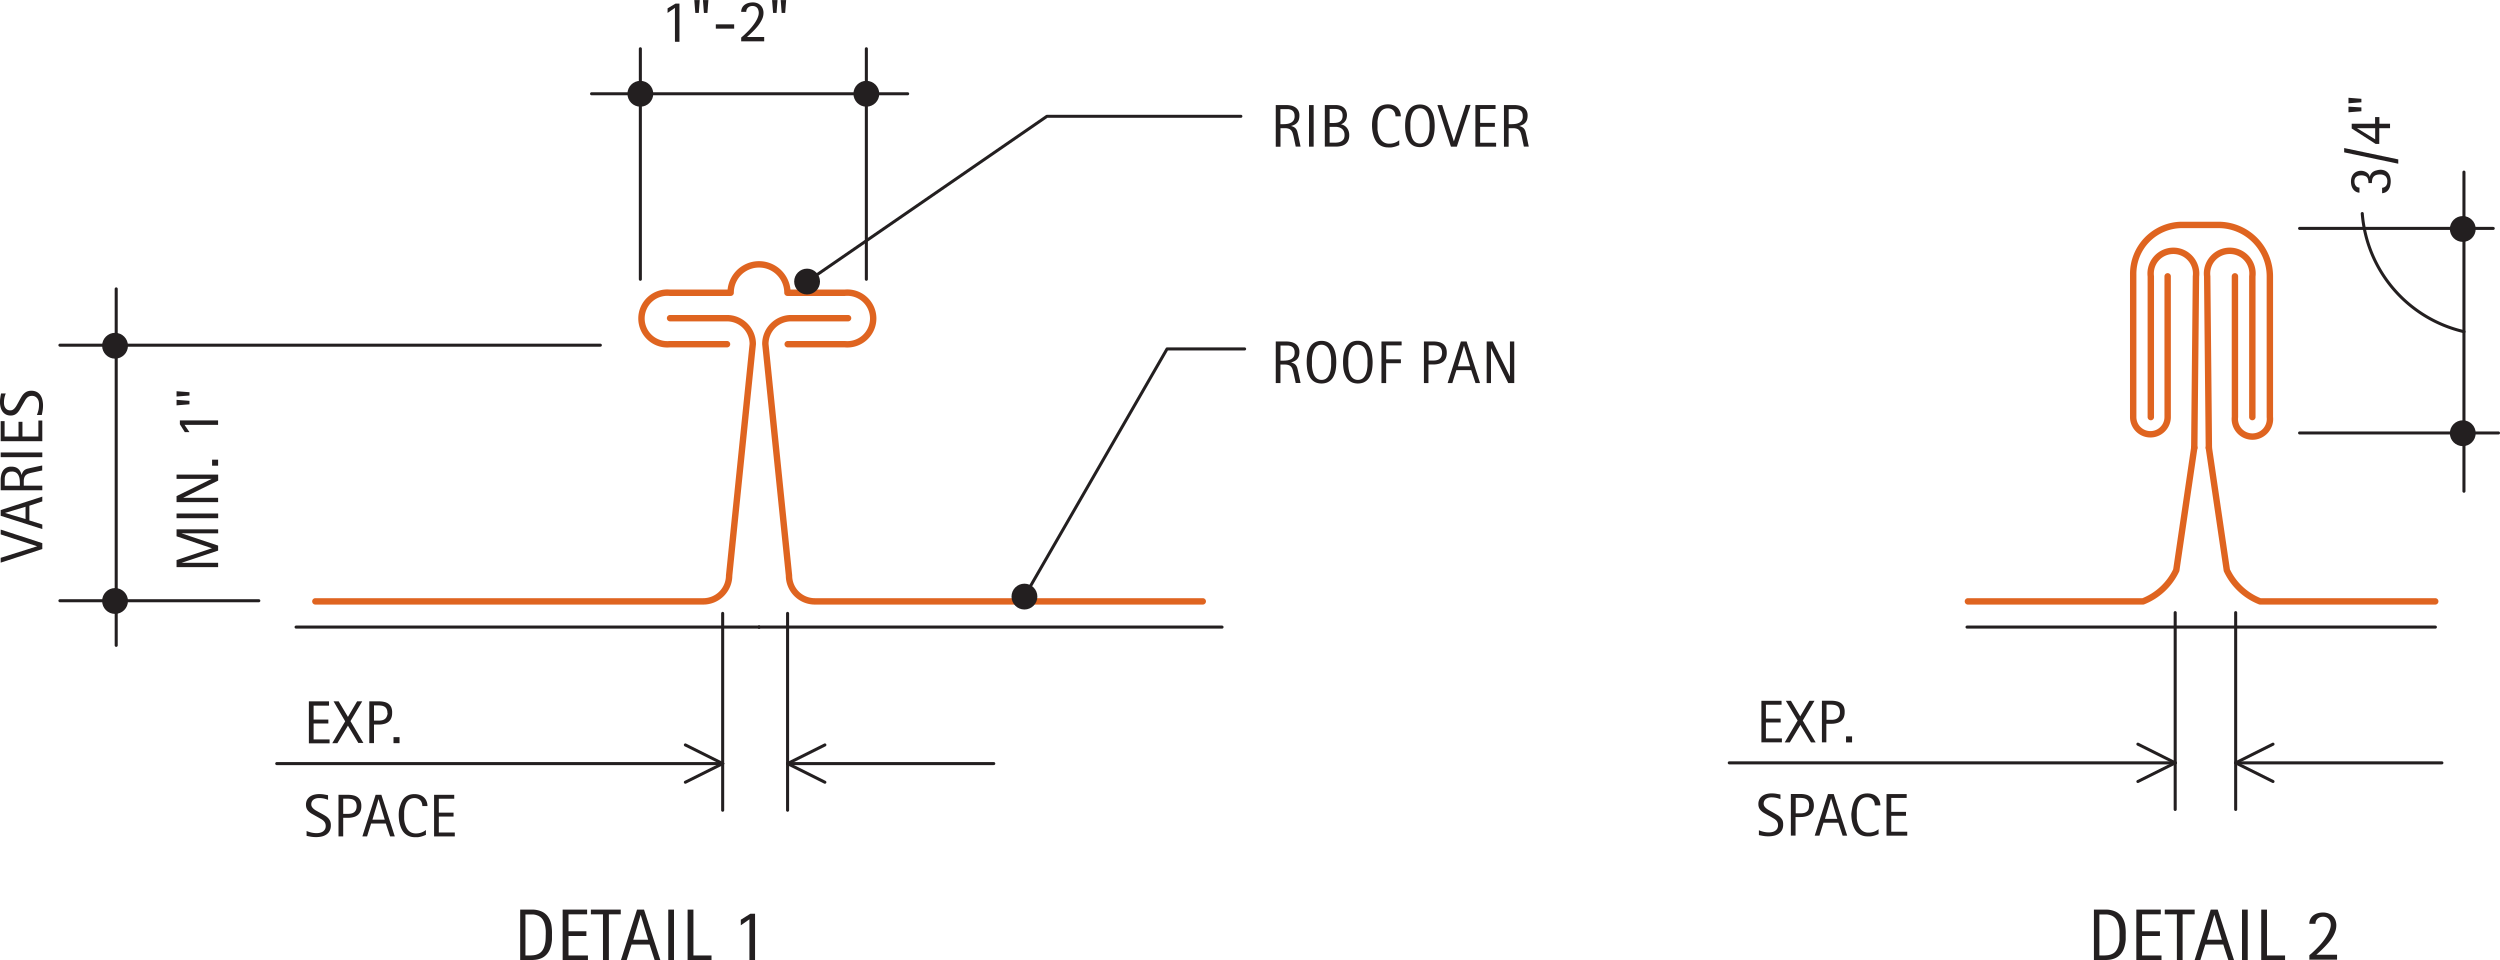 <svg id="09785762-788e-4961-b4bc-63a7c9827f07" data-name="CDATEXT" xmlns="http://www.w3.org/2000/svg" viewBox="0 0 580.42 222.91"><defs><style>.\37 ade2305-039c-44b7-bc67-fcc268964125,.a945d154-82ab-4bc0-847f-ef2d1a220553,.ce8fd4d6-769e-43ad-bede-10f13817da13{fill:none;}.\30 2411c61-ac72-413e-ab5a-c35808eb94cb,.a945d154-82ab-4bc0-847f-ef2d1a220553{stroke:#231f20;}.\30 2411c61-ac72-413e-ab5a-c35808eb94cb,.\37 ade2305-039c-44b7-bc67-fcc268964125,.a945d154-82ab-4bc0-847f-ef2d1a220553,.ce8fd4d6-769e-43ad-bede-10f13817da13{stroke-linecap:round;stroke-linejoin:round;}.a945d154-82ab-4bc0-847f-ef2d1a220553{stroke-width:0.71px;}.\30 2411c61-ac72-413e-ab5a-c35808eb94cb,.\30 37caf37-f145-4c7f-b951-bce7b8ae8b7e{fill:#231f20;}.\37 ade2305-039c-44b7-bc67-fcc268964125,.ce8fd4d6-769e-43ad-bede-10f13817da13{stroke:#df6420;}.ce8fd4d6-769e-43ad-bede-10f13817da13{stroke-width:1.49px;}.\37 ade2305-039c-44b7-bc67-fcc268964125{stroke-width:1.49px;}.\30 2411c61-ac72-413e-ab5a-c35808eb94cb{stroke-width:2px;}</style></defs><title>domes-circular-dome-flat-seam.F.alternate-ribs</title><g id="6a08dfb9-0885-4284-88eb-d86887be7bad" data-name="LINE"><line class="a945d154-82ab-4bc0-847f-ef2d1a220553" x1="572.05" y1="39.96" x2="572.05" y2="114.05"/></g><g id="0ac2a598-e3ed-4fa0-9c45-7bb9f760fb7b" data-name="ARC"><path class="a945d154-82ab-4bc0-847f-ef2d1a220553" d="M550.45,51.75a30.6,30.6,0,0,0,23.61,27.42" transform="translate(-2.01 -2.17)"/></g><g id="50171204-0029-4023-98f8-b3c58a7a6063" data-name="LINE"><line class="a945d154-82ab-4bc0-847f-ef2d1a220553" x1="26.98" y1="67.07" x2="26.98" y2="149.83"/></g><g id="3af1cdd5-a165-4619-b2d9-e868a4d858ee" data-name="LINE"><line class="a945d154-82ab-4bc0-847f-ef2d1a220553" x1="139.38" y1="80.14" x2="13.91" y2="80.14"/></g><g id="be0ba40d-528a-4a2d-a294-b0e446a01947" data-name="TEXT"><path class="037caf37-f145-4c7f-b951-bce7b8ae8b7e" d="M73.72,174.71V165H78.4V166H74.82v3.23h3.42v0.91H74.82v3.7h3.71v0.91H73.72Z" transform="translate(-2.01 -2.17)"/><path class="037caf37-f145-4c7f-b951-bce7b8ae8b7e" d="M85.23,174.71l-2.44-4.06-2.45,4.06H79.15l3-5.07L79.45,165h1.19l2.15,3.61L84.92,165h1.19l-2.73,4.59,3,5.07H85.23Z" transform="translate(-2.01 -2.17)"/><path class="037caf37-f145-4c7f-b951-bce7b8ae8b7e" d="M93.05,167.72a3,3,0,0,1-.23,1.23,2.14,2.14,0,0,1-.64.83,2.61,2.61,0,0,1-1,.46,4.83,4.83,0,0,1-1.23.15H88.84v4.31H87.75V165H90a5.25,5.25,0,0,1,1.23.14,2.56,2.56,0,0,1,1,.45,2.05,2.05,0,0,1,.63.82A3.14,3.14,0,0,1,93.05,167.72Zm-1.09,0a2.11,2.11,0,0,0-.17-0.91,1.29,1.29,0,0,0-.46-0.54,1.85,1.85,0,0,0-.7-0.26,5.23,5.23,0,0,0-.88-0.07H88.84v3.53H90a3.16,3.16,0,0,0,.8-0.1,1.55,1.55,0,0,0,.61-0.31,1.38,1.38,0,0,0,.39-0.54A2.11,2.11,0,0,0,92,167.73Z" transform="translate(-2.01 -2.17)"/><path class="037caf37-f145-4c7f-b951-bce7b8ae8b7e" d="M93.37,174.71v-1.4h1.4v1.4h-1.4Z" transform="translate(-2.01 -2.17)"/></g><g id="ebae5773-e686-4d75-a8ac-5f8c91cd0c3d" data-name="LINE"><line class="a945d154-82ab-4bc0-847f-ef2d1a220553" x1="167.78" y1="177.28" x2="64.25" y2="177.28"/></g><g id="d48d1a0f-998b-421a-93b0-df24c82a68ac" data-name="TEXT"><path class="037caf37-f145-4c7f-b951-bce7b8ae8b7e" d="M78.82,193.8a2.66,2.66,0,0,1-.28,1.28,2.34,2.34,0,0,1-.76.84,3.18,3.18,0,0,1-1.09.46,5.78,5.78,0,0,1-1.28.14,7.36,7.36,0,0,1-1.12-.08q-0.55-.09-1.1-0.21V195.1a7.05,7.05,0,0,0,1.15.37,5.4,5.4,0,0,0,1.2.13,3.26,3.26,0,0,0,.77-0.09,2.06,2.06,0,0,0,.67-0.29,1.56,1.56,0,0,0,.47-0.51,1.48,1.48,0,0,0,.18-0.76,1.65,1.65,0,0,0-.13-0.69,1.67,1.67,0,0,0-.36-0.51,2.8,2.8,0,0,0-.52-0.39L76,192l-0.86-.48-0.78-.44a3.68,3.68,0,0,1-.67-0.51,2.21,2.21,0,0,1-.47-0.66,2.11,2.11,0,0,1-.17-0.9,2.33,2.33,0,0,1,.26-1.15,2.25,2.25,0,0,1,.7-0.77,3,3,0,0,1,1-.43,5,5,0,0,1,1.16-.13,6.77,6.77,0,0,1,1,.08l1,0.18v1.08a6,6,0,0,0-1-.31,5.41,5.41,0,0,0-1.08-.11,2.65,2.65,0,0,0-.67.08,1.85,1.85,0,0,0-.58.26,1.32,1.32,0,0,0-.41.46,1.37,1.37,0,0,0-.15.67,1.11,1.11,0,0,0,.16.59,1.92,1.92,0,0,0,.4.46,3.4,3.4,0,0,0,.52.37l0.53,0.3,0.9,0.49q0.42,0.23.8,0.47a3.16,3.16,0,0,1,.65.55,2.37,2.37,0,0,1,.44.7A2.49,2.49,0,0,1,78.82,193.8Z" transform="translate(-2.01 -2.17)"/><path class="037caf37-f145-4c7f-b951-bce7b8ae8b7e" d="M85.9,189.37a3,3,0,0,1-.23,1.23,2.14,2.14,0,0,1-.64.83,2.61,2.61,0,0,1-1,.46,4.83,4.83,0,0,1-1.23.15H81.69v4.31H80.6V186.7h2.24a5.25,5.25,0,0,1,1.23.14,2.56,2.56,0,0,1,1,.45,2.05,2.05,0,0,1,.63.82A3.14,3.14,0,0,1,85.9,189.37Zm-1.09,0a2.11,2.11,0,0,0-.17-0.91,1.29,1.29,0,0,0-.46-0.54,1.85,1.85,0,0,0-.7-0.26,5.23,5.23,0,0,0-.88-0.07H81.69v3.53h1.17a3.16,3.16,0,0,0,.8-0.1,1.55,1.55,0,0,0,.61-0.31,1.38,1.38,0,0,0,.39-0.54A2.11,2.11,0,0,0,84.81,189.39Z" transform="translate(-2.01 -2.17)"/><path class="037caf37-f145-4c7f-b951-bce7b8ae8b7e" d="M92.58,196.36l-1-3H88.17l-0.94,3H86.14l3.08-9.66h1.33l3.12,9.66H92.58Zm-2.68-8.67h0l-1.42,4.78h2.86Z" transform="translate(-2.01 -2.17)"/><path class="037caf37-f145-4c7f-b951-bce7b8ae8b7e" d="M100.06,189.33a2.27,2.27,0,0,0-.12-0.75,1.72,1.72,0,0,0-.35-0.6A1.6,1.6,0,0,0,99,187.6a1.85,1.85,0,0,0-.75-0.14,2.2,2.2,0,0,0-.92.18,2,2,0,0,0-.66.48,2.43,2.43,0,0,0-.44.7,4.73,4.73,0,0,0-.26.84,6.64,6.64,0,0,0-.13.9q0,0.46,0,.87t0,0.94a6.38,6.38,0,0,0,.17,1,4.58,4.58,0,0,0,.33.89,2.8,2.8,0,0,0,.51.73,2.28,2.28,0,0,0,.74.5,2.5,2.5,0,0,0,1,.18,3.69,3.69,0,0,0,1.22-.2,3.64,3.64,0,0,0,1.08-.6v1.13l-0.64.25a5.83,5.83,0,0,1-.6.18,5,5,0,0,1-.62.11,6.71,6.71,0,0,1-.7,0,3.52,3.52,0,0,1-1.28-.22,3.08,3.08,0,0,1-1-.59,3.31,3.31,0,0,1-.69-0.88,5.51,5.51,0,0,1-.45-1.08,7.28,7.28,0,0,1-.25-1.19,10,10,0,0,1-.08-1.22,9.4,9.4,0,0,1,.08-1.19A6.29,6.29,0,0,1,95,189a4.7,4.7,0,0,1,.44-1A3,3,0,0,1,97,186.73a3.82,3.82,0,0,1,1.25-.19,3.7,3.7,0,0,1,1.19.18,2.67,2.67,0,0,1,.95.54,2.53,2.53,0,0,1,.63.88,2.9,2.9,0,0,1,.23,1.18h-1.23Z" transform="translate(-2.01 -2.17)"/><path class="037caf37-f145-4c7f-b951-bce7b8ae8b7e" d="M102.79,196.36V186.7h4.68v0.91h-3.58v3.23h3.42v0.91h-3.42v3.7h3.71v0.91h-4.81Z" transform="translate(-2.01 -2.17)"/></g><g id="4e4df50b-9c9a-436a-9da0-8662ed4b0a60" data-name="TEXT"><path class="037caf37-f145-4c7f-b951-bce7b8ae8b7e" d="M11.83,128.27v1.37L2.17,132.8v-1.12L10.64,129v0l-8.47-2.76v-1.12Z" transform="translate(-2.01 -2.17)"/><path class="037caf37-f145-4c7f-b951-bce7b8ae8b7e" d="M11.83,118.58l-3,1V123l3,0.94V125l-9.66-3.08v-1.33l9.66-3.12v1.09Zm-8.67,2.68v0l4.78,1.42v-2.86Z" transform="translate(-2.01 -2.17)"/><path class="037caf37-f145-4c7f-b951-bce7b8ae8b7e" d="M11.83,111.39l-2.23.48a8.66,8.66,0,0,0-.88.22,1.92,1.92,0,0,0-.65.34,1.38,1.38,0,0,0-.4.57,2.64,2.64,0,0,0-.14.93v1h4.3V116H2.17v-2.39a5.33,5.33,0,0,1,.12-1.15,2.89,2.89,0,0,1,.41-1,2.12,2.12,0,0,1,.75-0.69,2.34,2.34,0,0,1,1.15-.26,3.17,3.17,0,0,1,.93.12,1.93,1.93,0,0,1,.69.37,2.1,2.1,0,0,1,.49.61,3.67,3.67,0,0,1,.32.86h0a2.58,2.58,0,0,1,.31-0.77,1.58,1.58,0,0,1,.45-0.46,2.08,2.08,0,0,1,.6-0.26l0.77-.18,2.65-.56v1.09Zm-7.11.27a1.73,1.73,0,0,0-.93.21,1.27,1.27,0,0,0-.49.56,2.28,2.28,0,0,0-.19.79c0,0.3,0,.6,0,0.91v0.81H6.62v-0.6a6.48,6.48,0,0,0-.07-1,2.58,2.58,0,0,0-.28-0.86,1.64,1.64,0,0,0-.58-0.62A1.8,1.8,0,0,0,4.72,111.65Z" transform="translate(-2.01 -2.17)"/><path class="037caf37-f145-4c7f-b951-bce7b8ae8b7e" d="M11.83,108.31H2.17v-1.09h9.66v1.09Z" transform="translate(-2.01 -2.17)"/><path class="037caf37-f145-4c7f-b951-bce7b8ae8b7e" d="M11.83,104.61H2.17V99.94H3.08v3.58H6.31V100.1H7.22v3.42h3.7V99.81h0.91v4.8Z" transform="translate(-2.01 -2.17)"/><path class="037caf37-f145-4c7f-b951-bce7b8ae8b7e" d="M9.27,92.89a2.66,2.66,0,0,1,1.28.28,2.33,2.33,0,0,1,.84.75A3.18,3.18,0,0,1,11.85,95,5.78,5.78,0,0,1,12,96.3a7.35,7.35,0,0,1-.08,1.12q-0.09.55-.21,1.1H10.57a7.05,7.05,0,0,0,.37-1.15,5.39,5.39,0,0,0,.13-1.2A3.26,3.26,0,0,0,11,95.4a2.07,2.07,0,0,0-.29-0.67,1.56,1.56,0,0,0-.51-0.47,1.48,1.48,0,0,0-.76-0.18,1.64,1.64,0,0,0-.69.13,1.67,1.67,0,0,0-.51.36,2.78,2.78,0,0,0-.39.52l-0.35.6L7,96.55c-0.15.27-.29,0.53-0.44,0.78a3.65,3.65,0,0,1-.51.67,2.2,2.2,0,0,1-.66.47,2.09,2.09,0,0,1-.9.17,2.34,2.34,0,0,1-1.15-.26,2.24,2.24,0,0,1-.77-0.7,3,3,0,0,1-.43-1A5,5,0,0,1,2,95.52a6.79,6.79,0,0,1,.08-1q0.07-.5.18-1H3.35a6,6,0,0,0-.31,1,5.42,5.42,0,0,0-.11,1.08A2.65,2.65,0,0,0,3,96.3a1.84,1.84,0,0,0,.26.58,1.34,1.34,0,0,0,.46.41,1.38,1.38,0,0,0,.67.15A1.11,1.11,0,0,0,5,97.29a1.92,1.92,0,0,0,.46-0.4,3.4,3.4,0,0,0,.37-0.52l0.3-.53,0.49-.9c0.16-.28.31-0.55,0.47-0.8a3.14,3.14,0,0,1,.55-0.65,2.34,2.34,0,0,1,.7-0.44A2.48,2.48,0,0,1,9.27,92.89Z" transform="translate(-2.01 -2.17)"/></g><g id="fc83ba63-b69a-42a7-8f5b-afc6320e580d" data-name="TEXT"><path class="037caf37-f145-4c7f-b951-bce7b8ae8b7e" d="M52.65,126h-8.5v0l8.5,2.84V130l-8.5,2.84v0h8.5v1H43v-1.64l8.22-2.74v0L43,126.68v-1.62h9.66v1Z" transform="translate(-2.01 -2.17)"/><path class="037caf37-f145-4c7f-b951-bce7b8ae8b7e" d="M52.65,122.48H43v-1.09h9.66v1.09Z" transform="translate(-2.01 -2.17)"/><path class="037caf37-f145-4c7f-b951-bce7b8ae8b7e" d="M52.65,113.75l-8.13,4v0h8.13v1H43v-1.4l8.16-4v0H43v-1h9.66v1.4Z" transform="translate(-2.01 -2.17)"/><path class="037caf37-f145-4c7f-b951-bce7b8ae8b7e" d="M52.65,110.29h-1.4v-1.4h1.4v1.4Z" transform="translate(-2.01 -2.17)"/><path class="037caf37-f145-4c7f-b951-bce7b8ae8b7e" d="M52.65,100.81h-7.8L46,102.5H44.92l-1.15-1.83v-0.9h8.87v1Z" transform="translate(-2.01 -2.17)"/><path class="037caf37-f145-4c7f-b951-bce7b8ae8b7e" d="M46,93.23V94l-3,.23V93Zm0,2v0.81l-3,.24V95Z" transform="translate(-2.01 -2.17)"/></g><g id="e160a5d9-5d83-40ec-acf3-eaf54080bf79" data-name="LINE"><line class="a945d154-82ab-4bc0-847f-ef2d1a220553" x1="60.09" y1="139.47" x2="13.91" y2="139.47"/></g><g id="2a1e47d2-666c-453a-9f17-41858523bcc0" data-name="LINE"><line class="a945d154-82ab-4bc0-847f-ef2d1a220553" x1="182.85" y1="177.28" x2="230.72" y2="177.28"/></g><g id="17032655-18d1-4050-8e14-07c1b840ae99" data-name="LINE"><line class="a945d154-82ab-4bc0-847f-ef2d1a220553" x1="182.85" y1="177.28" x2="191.51" y2="172.95"/></g><g id="bf591eb0-573c-4803-bc8d-d1e767a82d31" data-name="LINE"><line class="a945d154-82ab-4bc0-847f-ef2d1a220553" x1="182.85" y1="177.28" x2="191.51" y2="181.61"/></g><g id="f3aa7704-ecc6-4622-9606-0e6c02caf706" data-name="LINE"><line class="a945d154-82ab-4bc0-847f-ef2d1a220553" x1="182.85" y1="142.41" x2="182.85" y2="188.11"/></g><g id="c0f1c204-5db7-4115-b1d3-0675d25337ff" data-name="LINE"><line class="a945d154-82ab-4bc0-847f-ef2d1a220553" x1="167.78" y1="177.28" x2="159.12" y2="172.95"/></g><g id="d78a9640-4b47-491f-a911-667c986c6366" data-name="LINE"><line class="a945d154-82ab-4bc0-847f-ef2d1a220553" x1="167.78" y1="177.28" x2="159.12" y2="181.61"/></g><g id="39934718-bc99-4963-b9c4-2f156728b4c2" data-name="LINE"><line class="a945d154-82ab-4bc0-847f-ef2d1a220553" x1="167.78" y1="142.41" x2="167.78" y2="188.11"/></g><g id="42d877de-3264-4848-9e3d-2d1293344541" data-name="LWPOLYLINE"><polyline class="a945d154-82ab-4bc0-847f-ef2d1a220553" points="288.96 81.01 270.95 81.01 237.84 138.51"/></g><g id="4fd7a902-c655-4ed4-977c-0ad2826b4d76" data-name="LINE"><line class="a945d154-82ab-4bc0-847f-ef2d1a220553" x1="505.01" y1="177.11" x2="401.48" y2="177.11"/></g><g id="8c313604-f476-4d0a-a477-9a8ff06af370" data-name="TEXT"><path class="037caf37-f145-4c7f-b951-bce7b8ae8b7e" d="M302.84,91.11l-0.48-2.23a8.64,8.64,0,0,0-.23-0.88,1.92,1.92,0,0,0-.34-0.65,1.38,1.38,0,0,0-.57-0.4,2.64,2.64,0,0,0-.93-0.14h-1v4.3H298.2V81.45h2.39a5.32,5.32,0,0,1,1.15.12,2.87,2.87,0,0,1,1,.41,2.12,2.12,0,0,1,.69.75,2.34,2.34,0,0,1,.26,1.15,3.17,3.17,0,0,1-.12.93,1.93,1.93,0,0,1-.37.69,2.09,2.09,0,0,1-.61.49,3.66,3.66,0,0,1-.86.32v0a2.59,2.59,0,0,1,.77.31,1.58,1.58,0,0,1,.46.45,2.08,2.08,0,0,1,.26.6c0.06,0.22.12,0.48,0.18,0.77l0.56,2.65h-1.09ZM302.58,84a1.74,1.74,0,0,0-.21-0.93,1.28,1.28,0,0,0-.56-0.49,2.29,2.29,0,0,0-.79-0.19c-0.3,0-.6,0-0.91,0h-0.81V85.9h0.6a6.47,6.47,0,0,0,1-.07,2.58,2.58,0,0,0,.86-0.28,1.64,1.64,0,0,0,.62-0.58A1.8,1.8,0,0,0,302.58,84Z" transform="translate(-2.01 -2.17)"/><path class="037caf37-f145-4c7f-b951-bce7b8ae8b7e" d="M312.25,86.26q0,0.57-.06,1.17a7.5,7.5,0,0,1-.2,1.15,5.2,5.2,0,0,1-.39,1,3.08,3.08,0,0,1-.63.85,2.86,2.86,0,0,1-.91.57,3.72,3.72,0,0,1-2.47,0,2.87,2.87,0,0,1-.91-0.57,3.09,3.09,0,0,1-.63-0.85,5.17,5.17,0,0,1-.4-1,7.05,7.05,0,0,1-.21-1.15q-0.06-.59-0.06-1.18t0.06-1.18a7,7,0,0,1,.21-1.15,5.13,5.13,0,0,1,.4-1,3.06,3.06,0,0,1,.63-0.84,2.78,2.78,0,0,1,.91-0.56,3.42,3.42,0,0,1,1.24-.21,3.35,3.35,0,0,1,1.23.21,2.85,2.85,0,0,1,.91.57,3.09,3.09,0,0,1,.63.84,5,5,0,0,1,.39,1,7.39,7.39,0,0,1,.2,1.14Q312.25,85.69,312.25,86.26Zm-1.19,0c0-.25,0-0.53,0-0.82a7.15,7.15,0,0,0-.11-0.9,5.5,5.5,0,0,0-.23-0.87,2.79,2.79,0,0,0-.4-0.75,1.95,1.95,0,0,0-2.36-.52,1.88,1.88,0,0,0-.62.52,2.71,2.71,0,0,0-.4.75,5.5,5.5,0,0,0-.23.87,7,7,0,0,0-.11.9c0,0.3,0,.57,0,0.82s0,0.53,0,.83a7.24,7.24,0,0,0,.11.91,5.68,5.68,0,0,0,.23.88,2.73,2.73,0,0,0,.4.76,1.9,1.9,0,0,0,.62.53,2,2,0,0,0,1.75,0,1.86,1.86,0,0,0,.61-0.53,2.88,2.88,0,0,0,.4-0.76,5.64,5.64,0,0,0,.23-0.89,7.5,7.5,0,0,0,.11-0.91Q311.06,86.63,311.06,86.25Z" transform="translate(-2.01 -2.17)"/><path class="037caf37-f145-4c7f-b951-bce7b8ae8b7e" d="M320.69,86.26q0,0.57-.06,1.17a7.5,7.5,0,0,1-.2,1.15,5.2,5.2,0,0,1-.39,1,3.08,3.08,0,0,1-.63.85,2.86,2.86,0,0,1-.91.57,3.72,3.72,0,0,1-2.47,0,2.87,2.87,0,0,1-.91-0.57,3.09,3.09,0,0,1-.63-0.85,5.17,5.17,0,0,1-.4-1,7.05,7.05,0,0,1-.21-1.15q-0.06-.59-0.06-1.18t0.06-1.18a7,7,0,0,1,.21-1.15,5.13,5.13,0,0,1,.4-1,3.06,3.06,0,0,1,.63-0.84A2.78,2.78,0,0,1,316,81.5a3.42,3.42,0,0,1,1.24-.21,3.35,3.35,0,0,1,1.23.21,2.85,2.85,0,0,1,.91.57,3.09,3.09,0,0,1,.63.84,5,5,0,0,1,.39,1,7.39,7.39,0,0,1,.2,1.14Q320.69,85.69,320.69,86.26Zm-1.19,0c0-.25,0-0.53,0-0.82a7.15,7.15,0,0,0-.11-0.9,5.5,5.5,0,0,0-.23-0.87,2.79,2.79,0,0,0-.4-0.75,1.95,1.95,0,0,0-2.36-.52,1.88,1.88,0,0,0-.62.52,2.71,2.71,0,0,0-.4.75,5.5,5.5,0,0,0-.23.87,7,7,0,0,0-.11.9c0,0.3,0,.57,0,0.82s0,0.53,0,.83a7.24,7.24,0,0,0,.11.91,5.68,5.68,0,0,0,.23.88,2.73,2.73,0,0,0,.4.76,1.9,1.9,0,0,0,.62.53,2,2,0,0,0,1.75,0,1.86,1.86,0,0,0,.61-0.53,2.88,2.88,0,0,0,.4-0.76,5.64,5.64,0,0,0,.23-0.89,7.5,7.5,0,0,0,.11-0.91Q319.5,86.63,319.5,86.25Z" transform="translate(-2.01 -2.17)"/><path class="037caf37-f145-4c7f-b951-bce7b8ae8b7e" d="M323.83,82.36v3.23h3.42V86.5h-3.42v4.61h-1.09V81.45h4.68v0.91h-3.58Z" transform="translate(-2.01 -2.17)"/><path class="037caf37-f145-4c7f-b951-bce7b8ae8b7e" d="M337.9,84.12a3,3,0,0,1-.23,1.23,2.13,2.13,0,0,1-.64.83,2.61,2.61,0,0,1-1,.46,4.83,4.83,0,0,1-1.23.15h-1.15v4.31H332.6V81.45h2.24a5.25,5.25,0,0,1,1.23.14,2.56,2.56,0,0,1,1,.45,2,2,0,0,1,.63.82A3.14,3.14,0,0,1,337.9,84.12Zm-1.09,0a2.11,2.11,0,0,0-.17-0.91,1.29,1.29,0,0,0-.46-0.54,1.85,1.85,0,0,0-.7-0.26,5.23,5.23,0,0,0-.88-0.07h-0.91v3.53h1.17a3.15,3.15,0,0,0,.8-0.1,1.55,1.55,0,0,0,.61-0.31,1.38,1.38,0,0,0,.39-0.54A2.11,2.11,0,0,0,336.81,84.13Z" transform="translate(-2.01 -2.17)"/><path class="037caf37-f145-4c7f-b951-bce7b8ae8b7e" d="M344.58,91.11l-1-3h-3.45l-0.94,3h-1.09l3.08-9.66h1.33l3.12,9.66h-1.09Zm-2.68-8.67h0l-1.42,4.78h2.86Z" transform="translate(-2.01 -2.17)"/><path class="037caf37-f145-4c7f-b951-bce7b8ae8b7e" d="M352.17,91.11l-4-8.13h0v8.13h-1V81.45h1.4l4,8.16h0V81.45h1v9.66h-1.4Z" transform="translate(-2.01 -2.17)"/></g><g id="97791e55-cf66-45b5-b02f-dea3b663d568" data-name="TEXT"><path class="037caf37-f145-4c7f-b951-bce7b8ae8b7e" d="M495.53,219.17q0,0.56,0,1.13a8.9,8.9,0,0,1-.15,1.13,6.69,6.69,0,0,1-.31,1.06,4.14,4.14,0,0,1-.51.94,3.82,3.82,0,0,1-.75.77,3.43,3.43,0,0,1-1,.54,5,5,0,0,1-1.21.27q-0.62.06-1.24,0.06h-2.21V213.35h2.64a5.5,5.5,0,0,1,2.34.44,3.67,3.67,0,0,1,1.48,1.21,4.85,4.85,0,0,1,.77,1.84A11.52,11.52,0,0,1,495.53,219.17Zm-1.44,0q0-.41,0-0.86a8.06,8.06,0,0,0-.09-0.89,6.15,6.15,0,0,0-.2-0.87,3.5,3.5,0,0,0-.35-0.78,2.54,2.54,0,0,0-1.34-1.08,3.63,3.63,0,0,0-.94-0.21q-0.49,0-1,0h-0.75V224h0.9a8.94,8.94,0,0,0,1-.06,3.29,3.29,0,0,0,1-.27,2.35,2.35,0,0,0,1-.79,3.79,3.79,0,0,0,.54-1.13,6.38,6.38,0,0,0,.23-1.29Q494.09,219.77,494.09,219.19Z" transform="translate(-2.01 -2.17)"/><path class="037caf37-f145-4c7f-b951-bce7b8ae8b7e" d="M498,225.08V213.35h5.68v1.1h-4.35v3.93h4.15v1.1h-4.15V224h4.51v1.1H498Z" transform="translate(-2.01 -2.17)"/><path class="037caf37-f145-4c7f-b951-bce7b8ae8b7e" d="M508.74,214.45v10.63h-1.33V214.45h-2.81v-1.1h6.94v1.1h-2.81Z" transform="translate(-2.01 -2.17)"/><path class="037caf37-f145-4c7f-b951-bce7b8ae8b7e" d="M519.36,225.08l-1.18-3.62H514l-1.14,3.62h-1.33l3.74-11.73h1.62l3.79,11.73h-1.32Zm-3.25-10.53h0l-1.72,5.8h3.47Z" transform="translate(-2.01 -2.17)"/><path class="037caf37-f145-4c7f-b951-bce7b8ae8b7e" d="M522.53,225.08V213.35h1.33v11.73h-1.33Z" transform="translate(-2.01 -2.17)"/><path class="037caf37-f145-4c7f-b951-bce7b8ae8b7e" d="M527,225.08V213.35h1.33V224h4.2v1.1H527Z" transform="translate(-2.01 -2.17)"/><path class="037caf37-f145-4c7f-b951-bce7b8ae8b7e" d="M538.17,225.08v-1.14l0.71-.61q0.38-.34.79-0.75t0.83-.86q0.42-.45.8-0.93t0.72-1a9.08,9.08,0,0,0,.58-1,6,6,0,0,0,.39-1,3.09,3.09,0,0,0,.15-0.9,2.37,2.37,0,0,0-.12-0.76,1.65,1.65,0,0,0-.34-0.59,1.6,1.6,0,0,0-.56-0.39,1.94,1.94,0,0,0-.76-0.14,2.1,2.1,0,0,0-.7.11,1.62,1.62,0,0,0-.56.32,1.52,1.52,0,0,0-.37.52,1.68,1.68,0,0,0-.14.69h-1.43a2.44,2.44,0,0,1,1-2,3.2,3.2,0,0,1,1-.47,4.69,4.69,0,0,1,1.2-.15,3.44,3.44,0,0,1,1.23.21,2.72,2.72,0,0,1,1,.61,2.75,2.75,0,0,1,.62.95,3.28,3.28,0,0,1,.22,1.22,4.17,4.17,0,0,1-.22,1.32,6.58,6.58,0,0,1-.58,1.27,9.86,9.86,0,0,1-.84,1.2q-0.48.58-1,1.12t-1,1l-1,.9h4.81v1.15h-6.46Z" transform="translate(-2.01 -2.17)"/></g><g id="468a4439-7df8-4184-b2a9-32bfe438d390" data-name="TEXT"><path class="037caf37-f145-4c7f-b951-bce7b8ae8b7e" d="M410.95,174.53v-9.66h4.68v0.91H412V169h3.42v0.91H412v3.7h3.71v0.91h-4.81Z" transform="translate(-2.01 -2.17)"/><path class="037caf37-f145-4c7f-b951-bce7b8ae8b7e" d="M422.46,174.53L420,170.47l-2.45,4.06h-1.19l3-5.07-2.74-4.59h1.19l2.15,3.61,2.13-3.61h1.19l-2.73,4.59,3,5.07h-1.19Z" transform="translate(-2.01 -2.17)"/><path class="037caf37-f145-4c7f-b951-bce7b8ae8b7e" d="M430.28,167.54a3,3,0,0,1-.23,1.23,2.13,2.13,0,0,1-.64.83,2.61,2.61,0,0,1-1,.46,4.83,4.83,0,0,1-1.23.15h-1.15v4.31H425v-9.66h2.24a5.25,5.25,0,0,1,1.23.14,2.56,2.56,0,0,1,1,.45,2,2,0,0,1,.63.82A3.14,3.14,0,0,1,430.28,167.54Zm-1.09,0a2.11,2.11,0,0,0-.17-0.91,1.29,1.29,0,0,0-.46-0.54,1.85,1.85,0,0,0-.7-0.26,5.23,5.23,0,0,0-.88-0.07h-0.91v3.53h1.17a3.15,3.15,0,0,0,.8-0.1,1.55,1.55,0,0,0,.61-0.31,1.38,1.38,0,0,0,.39-0.54A2.11,2.11,0,0,0,429.19,167.55Z" transform="translate(-2.01 -2.17)"/><path class="037caf37-f145-4c7f-b951-bce7b8ae8b7e" d="M430.6,174.53v-1.4H432v1.4h-1.4Z" transform="translate(-2.01 -2.17)"/></g><g id="15085be4-532a-43eb-9f19-89cafcd66193" data-name="TEXT"><path class="037caf37-f145-4c7f-b951-bce7b8ae8b7e" d="M416,193.62a2.67,2.67,0,0,1-.28,1.28,2.34,2.34,0,0,1-.76.84,3.18,3.18,0,0,1-1.09.46,5.78,5.78,0,0,1-1.28.14,7.35,7.35,0,0,1-1.12-.08q-0.55-.09-1.1-0.21v-1.12a7.05,7.05,0,0,0,1.15.37,5.41,5.41,0,0,0,1.2.13,3.26,3.26,0,0,0,.77-0.09,2.07,2.07,0,0,0,.67-0.29,1.56,1.56,0,0,0,.47-0.51,1.48,1.48,0,0,0,.18-0.76,1.65,1.65,0,0,0-.13-0.69,1.67,1.67,0,0,0-.36-0.51,2.78,2.78,0,0,0-.52-0.39l-0.6-.35-0.86-.48-0.78-.44a3.68,3.68,0,0,1-.67-0.51,2.2,2.2,0,0,1-.47-0.66,2.11,2.11,0,0,1-.17-0.9,2.33,2.33,0,0,1,.26-1.15,2.25,2.25,0,0,1,.7-0.77,3,3,0,0,1,1-.43,5,5,0,0,1,1.16-.13,6.77,6.77,0,0,1,1,.08l1,0.18v1.08a6,6,0,0,0-1-.31,5.42,5.42,0,0,0-1.08-.11,2.65,2.65,0,0,0-.67.08,1.85,1.85,0,0,0-.58.26,1.32,1.32,0,0,0-.41.46,1.37,1.37,0,0,0-.15.67,1.12,1.12,0,0,0,.16.59,2,2,0,0,0,.4.46,3.45,3.45,0,0,0,.52.37l0.53,0.3L414,191c0.28,0.16.55,0.31,0.8,0.47a3.17,3.17,0,0,1,.65.55,2.38,2.38,0,0,1,.44.7A2.5,2.5,0,0,1,416,193.62Z" transform="translate(-2.01 -2.17)"/><path class="037caf37-f145-4c7f-b951-bce7b8ae8b7e" d="M423.13,189.19a3,3,0,0,1-.23,1.23,2.13,2.13,0,0,1-.64.83,2.61,2.61,0,0,1-1,.46,4.83,4.83,0,0,1-1.23.15h-1.15v4.31h-1.09v-9.66h2.24a5.25,5.25,0,0,1,1.23.14,2.56,2.56,0,0,1,1,.45,2,2,0,0,1,.63.82A3.14,3.14,0,0,1,423.13,189.19Zm-1.09,0a2.11,2.11,0,0,0-.17-0.91,1.29,1.29,0,0,0-.46-0.54,1.85,1.85,0,0,0-.7-0.26,5.23,5.23,0,0,0-.88-0.07h-0.91V191h1.17a3.15,3.15,0,0,0,.8-0.1,1.55,1.55,0,0,0,.61-0.31,1.38,1.38,0,0,0,.39-0.54A2.11,2.11,0,0,0,422,189.21Z" transform="translate(-2.01 -2.17)"/><path class="037caf37-f145-4c7f-b951-bce7b8ae8b7e" d="M429.81,196.18l-1-3h-3.45l-0.94,3h-1.09l3.08-9.66h1.33l3.12,9.66h-1.09Zm-2.68-8.67h0l-1.42,4.78h2.86Z" transform="translate(-2.01 -2.17)"/><path class="037caf37-f145-4c7f-b951-bce7b8ae8b7e" d="M437.28,189.15a2.28,2.28,0,0,0-.12-0.75,1.71,1.71,0,0,0-.35-0.6,1.6,1.6,0,0,0-.55-0.39,1.85,1.85,0,0,0-.75-0.14,2.2,2.2,0,0,0-.92.18,2,2,0,0,0-.66.48,2.44,2.44,0,0,0-.44.7,4.82,4.82,0,0,0-.26.84,6.72,6.72,0,0,0-.13.9q0,0.46,0,.87c0,0.3,0,.62,0,0.94a6.38,6.38,0,0,0,.17,1,4.58,4.58,0,0,0,.33.89,2.77,2.77,0,0,0,.51.73,2.28,2.28,0,0,0,.74.5,2.5,2.5,0,0,0,1,.18,3.69,3.69,0,0,0,1.22-.2,3.63,3.63,0,0,0,1.08-.6v1.13l-0.64.25a5.84,5.84,0,0,1-.61.18,5,5,0,0,1-.62.11,6.69,6.69,0,0,1-.7,0,3.52,3.52,0,0,1-1.28-.22,3.07,3.07,0,0,1-1-.59,3.3,3.3,0,0,1-.69-0.88,5.54,5.54,0,0,1-.45-1.08,7.38,7.38,0,0,1-.25-1.19,10.08,10.08,0,0,1-.08-1.22A9.49,9.49,0,0,1,432,190a6.38,6.38,0,0,1,.25-1.12,4.75,4.75,0,0,1,.44-1,3,3,0,0,1,1.63-1.31,3.82,3.82,0,0,1,1.25-.19,3.7,3.7,0,0,1,1.19.18,2.67,2.67,0,0,1,.95.54,2.53,2.53,0,0,1,.63.88,2.91,2.91,0,0,1,.23,1.18h-1.23Z" transform="translate(-2.01 -2.17)"/><path class="037caf37-f145-4c7f-b951-bce7b8ae8b7e" d="M440,196.18v-9.66h4.68v0.91h-3.58v3.23h3.42v0.91h-3.42v3.7h3.71v0.91H440Z" transform="translate(-2.01 -2.17)"/></g><g id="396386b5-4f23-4f52-b305-68dfe29d008b" data-name="LINE"><line class="a945d154-82ab-4bc0-847f-ef2d1a220553" x1="580.07" y1="100.52" x2="533.89" y2="100.52"/></g><g id="f9657f9e-7969-4db7-a070-6e63086a5fe0" data-name="LINE"><line class="a945d154-82ab-4bc0-847f-ef2d1a220553" x1="505.01" y1="142.23" x2="505.01" y2="187.93"/></g><g id="0dee838d-245d-4bba-9bdc-fa2e66a08670" data-name="LINE"><line class="a945d154-82ab-4bc0-847f-ef2d1a220553" x1="519.05" y1="177.11" x2="527.72" y2="181.44"/></g><g id="7429eef4-25af-460e-992f-23ca4d666aa8" data-name="LINE"><line class="a945d154-82ab-4bc0-847f-ef2d1a220553" x1="519.05" y1="177.11" x2="527.72" y2="172.77"/></g><g id="0ebf83be-9fb5-436e-8a41-78b10f46cd04" data-name="LINE"><line class="a945d154-82ab-4bc0-847f-ef2d1a220553" x1="519.05" y1="142.23" x2="519.05" y2="187.93"/></g><g id="3dd791d6-eb4d-41b7-9082-8b72fb0a1833" data-name="LINE"><line class="a945d154-82ab-4bc0-847f-ef2d1a220553" x1="519.05" y1="177.11" x2="566.93" y2="177.11"/></g><g id="75da4f2d-e246-48b5-b775-0519d3635af9" data-name="LINE"><line class="a945d154-82ab-4bc0-847f-ef2d1a220553" x1="505.01" y1="177.11" x2="496.35" y2="181.44"/></g><g id="de609692-f834-4f61-b9e4-302840b15575" data-name="LINE"><line class="a945d154-82ab-4bc0-847f-ef2d1a220553" x1="505.01" y1="177.11" x2="496.35" y2="172.77"/></g><g id="aac3fb44-2c25-4fa8-b145-e04061fd8e91" data-name="LINE"><line class="a945d154-82ab-4bc0-847f-ef2d1a220553" x1="210.73" y1="21.77" x2="137.34" y2="21.77"/></g><g id="1515a944-dcc6-4eba-a4a8-56baf5cb58af" data-name="TEXT"><path class="037caf37-f145-4c7f-b951-bce7b8ae8b7e" d="M158.71,11.83V4L157,5.17V4.11L158.86,3h0.9v8.87h-1Z" transform="translate(-2.01 -2.17)"/><path class="037caf37-f145-4c7f-b951-bce7b8ae8b7e" d="M164.25,5.18h-0.81l-0.24-3h1.27Zm2,0h-0.81l-0.23-3h1.27Z" transform="translate(-2.01 -2.17)"/><path class="037caf37-f145-4c7f-b951-bce7b8ae8b7e" d="M168.2,8.82v-1h4.26v1H168.2Z" transform="translate(-2.01 -2.17)"/><path class="037caf37-f145-4c7f-b951-bce7b8ae8b7e" d="M174.09,11.83V10.89l0.58-.5,0.65-.62q0.34-.33.68-0.7t0.66-.77q0.32-.4.59-0.8a7.56,7.56,0,0,0,.48-0.81,5,5,0,0,0,.32-0.79,2.54,2.54,0,0,0,.12-0.75,2,2,0,0,0-.1-0.63A1.35,1.35,0,0,0,177.81,4a1.31,1.31,0,0,0-.46-0.32,1.6,1.6,0,0,0-.63-0.12,1.76,1.76,0,0,0-.57.09,1.34,1.34,0,0,0-.46.27,1.23,1.23,0,0,0-.31.43,1.39,1.39,0,0,0-.11.57h-1.18a2.07,2.07,0,0,1,.25-1,2,2,0,0,1,.6-0.67,2.63,2.63,0,0,1,.85-0.39,3.88,3.88,0,0,1,1-.13,2.8,2.8,0,0,1,1,.17,2.22,2.22,0,0,1,.79.5,2.26,2.26,0,0,1,.51.78,2.71,2.71,0,0,1,.18,1,3.42,3.42,0,0,1-.18,1.08,5.38,5.38,0,0,1-.48,1,8,8,0,0,1-.69,1c-0.26.32-.54,0.63-0.82,0.92s-0.57.57-.86,0.84l-0.81.74h4v1h-5.32Z" transform="translate(-2.01 -2.17)"/><path class="037caf37-f145-4c7f-b951-bce7b8ae8b7e" d="M182.3,5.18H181.5l-0.24-3h1.27Zm2,0h-0.81l-0.23-3h1.27Z" transform="translate(-2.01 -2.17)"/></g><g id="066ea5b1-572a-4e0e-90a6-dcf3fdf32308" data-name="LWPOLYLINE"><polyline class="a945d154-82ab-4bc0-847f-ef2d1a220553" points="288.09 27 243.06 27 187.38 65.37"/></g><g id="30130a7d-e105-427c-bf83-d5f3dcf31571" data-name="LINE"><line class="a945d154-82ab-4bc0-847f-ef2d1a220553" x1="148.67" y1="64.84" x2="148.67" y2="11.32"/></g><g id="1f7cc234-d067-404e-a9b4-b3ac1739d2e2" data-name="LINE"><line class="a945d154-82ab-4bc0-847f-ef2d1a220553" x1="201.14" y1="64.84" x2="201.14" y2="11.32"/></g><g id="7f28e9ca-ce95-4f3f-a81a-0b7e5bb323b2" data-name="TEXT"><path class="037caf37-f145-4c7f-b951-bce7b8ae8b7e" d="M302.84,36.22L302.37,34a8.64,8.64,0,0,0-.23-0.88,1.92,1.92,0,0,0-.34-0.65,1.38,1.38,0,0,0-.57-0.4,2.64,2.64,0,0,0-.93-0.14h-1v4.3H298.2V26.56h2.39a5.32,5.32,0,0,1,1.15.12,2.87,2.87,0,0,1,1,.41,2.12,2.12,0,0,1,.69.75,2.34,2.34,0,0,1,.26,1.15,3.17,3.17,0,0,1-.12.93,1.93,1.93,0,0,1-.37.69,2.09,2.09,0,0,1-.61.49,3.66,3.66,0,0,1-.86.32v0a2.59,2.59,0,0,1,.77.31,1.58,1.58,0,0,1,.46.45,2.08,2.08,0,0,1,.26.6c0.06,0.22.12,0.48,0.18,0.77l0.56,2.65h-1.09Zm-0.27-7.11a1.74,1.74,0,0,0-.21-0.93,1.28,1.28,0,0,0-.56-0.49A2.29,2.29,0,0,0,301,27.5c-0.3,0-.6,0-0.91,0h-0.81V31h0.6a6.47,6.47,0,0,0,1-.07,2.58,2.58,0,0,0,.86-0.28,1.64,1.64,0,0,0,.62-0.58A1.8,1.8,0,0,0,302.58,29.11Z" transform="translate(-2.01 -2.17)"/><path class="037caf37-f145-4c7f-b951-bce7b8ae8b7e" d="M305.92,36.22V26.56H307v9.66h-1.09Z" transform="translate(-2.01 -2.17)"/><path class="037caf37-f145-4c7f-b951-bce7b8ae8b7e" d="M315.26,33.6a2.78,2.78,0,0,1-.24,1.21,2.22,2.22,0,0,1-.65.81,2.64,2.64,0,0,1-1,.45,5,5,0,0,1-1.21.14h-2.57V26.56h2.56a3.56,3.56,0,0,1,1,.15,2.34,2.34,0,0,1,.83.44,2,2,0,0,1,.55.75,2.54,2.54,0,0,1,.2,1,2.72,2.72,0,0,1-.09.7,2.19,2.19,0,0,1-.26.61,2,2,0,0,1-.44.49,2.08,2.08,0,0,1-.62.33v0a2.35,2.35,0,0,1,1.43.87A2.77,2.77,0,0,1,315.26,33.6ZM313.72,29a1.7,1.7,0,0,0-.15-0.77,1.18,1.18,0,0,0-.41-0.47,1.64,1.64,0,0,0-.61-0.24,4.1,4.1,0,0,0-.75-0.06h-1.09v3.26h0.94a4,4,0,0,0,.82-0.08,1.74,1.74,0,0,0,.66-0.27,1.29,1.29,0,0,0,.44-0.53A2,2,0,0,0,313.72,29Zm0.45,4.48a1.92,1.92,0,0,0-.16-0.81,1.62,1.62,0,0,0-.44-0.58,1.92,1.92,0,0,0-.66-0.35,2.73,2.73,0,0,0-.81-0.12h-1.39v3.67H312a3.73,3.73,0,0,0,.85-0.09,1.94,1.94,0,0,0,.7-0.3,1.48,1.48,0,0,0,.48-0.56A1.91,1.91,0,0,0,314.17,33.5Z" transform="translate(-2.01 -2.17)"/><path class="037caf37-f145-4c7f-b951-bce7b8ae8b7e" d="M326,29.2a2.28,2.28,0,0,0-.12-0.75,1.71,1.71,0,0,0-.35-0.6,1.6,1.6,0,0,0-.55-0.39,1.85,1.85,0,0,0-.75-0.14,2.2,2.2,0,0,0-.92.18,2,2,0,0,0-.66.48,2.44,2.44,0,0,0-.44.7,4.82,4.82,0,0,0-.26.84,6.72,6.72,0,0,0-.13.9q0,0.46,0,.87c0,0.3,0,.62,0,0.94a6.38,6.38,0,0,0,.17,1,4.58,4.58,0,0,0,.33.89,2.77,2.77,0,0,0,.51.73,2.28,2.28,0,0,0,.74.5,2.5,2.5,0,0,0,1,.18,3.69,3.69,0,0,0,1.22-.2,3.63,3.63,0,0,0,1.08-.6v1.13l-0.64.25a5.84,5.84,0,0,1-.61.18,5,5,0,0,1-.62.11,6.69,6.69,0,0,1-.7,0,3.52,3.52,0,0,1-1.28-.22,3.07,3.07,0,0,1-1-.59,3.3,3.3,0,0,1-.69-0.88,5.54,5.54,0,0,1-.45-1.08,7.38,7.38,0,0,1-.25-1.19,10.08,10.08,0,0,1-.08-1.22,9.49,9.49,0,0,1,.08-1.19,6.38,6.38,0,0,1,.25-1.12,4.75,4.75,0,0,1,.44-1A3,3,0,0,1,323,26.59a3.82,3.82,0,0,1,1.25-.19,3.7,3.7,0,0,1,1.19.18,2.67,2.67,0,0,1,.95.54A2.53,2.53,0,0,1,327,28a2.91,2.91,0,0,1,.23,1.18H326Z" transform="translate(-2.01 -2.17)"/><path class="037caf37-f145-4c7f-b951-bce7b8ae8b7e" d="M335.1,31.38q0,0.57-.06,1.17a7.38,7.38,0,0,1-.2,1.15,5.14,5.14,0,0,1-.39,1,3.08,3.08,0,0,1-.63.85,2.87,2.87,0,0,1-.91.57,3.72,3.72,0,0,1-2.47,0,2.86,2.86,0,0,1-.91-0.57,3.1,3.1,0,0,1-.63-0.85,5.28,5.28,0,0,1-.4-1,7.27,7.27,0,0,1-.21-1.15q-0.06-.59-0.06-1.18t0.06-1.18a7.19,7.19,0,0,1,.21-1.15,5.25,5.25,0,0,1,.4-1,3.06,3.06,0,0,1,.63-0.84,2.78,2.78,0,0,1,.91-0.56,3.43,3.43,0,0,1,1.24-.21,3.34,3.34,0,0,1,1.23.21,2.85,2.85,0,0,1,.91.57,3.09,3.09,0,0,1,.63.84,5,5,0,0,1,.39,1,7.27,7.27,0,0,1,.2,1.14Q335.1,30.8,335.1,31.38Zm-1.19,0c0-.25,0-0.53,0-0.82a7,7,0,0,0-.11-0.9,5.61,5.61,0,0,0-.23-0.87,2.79,2.79,0,0,0-.4-0.75,1.86,1.86,0,0,0-.61-0.52,2,2,0,0,0-1.75,0,1.89,1.89,0,0,0-.62.52,2.74,2.74,0,0,0-.4.75,5.5,5.5,0,0,0-.23.87,7.15,7.15,0,0,0-.11.9c0,0.3,0,.57,0,0.82s0,0.53,0,.83a7.43,7.43,0,0,0,.11.91,5.68,5.68,0,0,0,.23.88,2.76,2.76,0,0,0,.4.76,1.91,1.91,0,0,0,.62.53,2,2,0,0,0,1.75,0,1.88,1.88,0,0,0,.61-0.53,2.87,2.87,0,0,0,.4-0.76,5.76,5.76,0,0,0,.23-0.89,7.31,7.31,0,0,0,.11-0.91Q333.91,31.74,333.91,31.37Z" transform="translate(-2.01 -2.17)"/><path class="037caf37-f145-4c7f-b951-bce7b8ae8b7e" d="M340.24,36.22h-1.37l-3.15-9.66h1.12L339.55,35h0l2.76-8.47h1.12Z" transform="translate(-2.01 -2.17)"/><path class="037caf37-f145-4c7f-b951-bce7b8ae8b7e" d="M344.55,36.22V26.56h4.68v0.91h-3.58v3.23h3.42v0.91h-3.42v3.7h3.71v0.91h-4.81Z" transform="translate(-2.01 -2.17)"/><path class="037caf37-f145-4c7f-b951-bce7b8ae8b7e" d="M355.81,36.22L355.34,34a8.64,8.64,0,0,0-.23-0.88,1.92,1.92,0,0,0-.34-0.65,1.38,1.38,0,0,0-.57-0.4,2.64,2.64,0,0,0-.93-0.14h-1v4.3h-1.09V26.56h2.39a5.32,5.32,0,0,1,1.15.12,2.87,2.87,0,0,1,1,.41,2.12,2.12,0,0,1,.69.75,2.34,2.34,0,0,1,.26,1.15,3.17,3.17,0,0,1-.12.93,1.93,1.93,0,0,1-.37.69,2.09,2.09,0,0,1-.61.49,3.66,3.66,0,0,1-.86.32v0a2.59,2.59,0,0,1,.77.31,1.58,1.58,0,0,1,.46.45,2.08,2.08,0,0,1,.26.6c0.06,0.22.12,0.48,0.18,0.77l0.56,2.65h-1.09Zm-0.27-7.11a1.74,1.74,0,0,0-.21-0.93,1.28,1.28,0,0,0-.56-0.49A2.29,2.29,0,0,0,354,27.5c-0.3,0-.6,0-0.91,0h-0.81V31h0.6a6.47,6.47,0,0,0,1-.07,2.58,2.58,0,0,0,.86-0.28,1.64,1.64,0,0,0,.62-0.58A1.8,1.8,0,0,0,355.55,29.11Z" transform="translate(-2.01 -2.17)"/></g><g id="43447933-ec0b-4365-aa17-3dbf54f28c0d" data-name="LINE"><line class="a945d154-82ab-4bc0-847f-ef2d1a220553" x1="578.85" y1="53.03" x2="533.89" y2="53.03"/></g><g id="064a6fab-c253-4b69-9d23-f07eb2f5189b" data-name="TEXT"><path class="037caf37-f145-4c7f-b951-bce7b8ae8b7e" d="M554.63,41.58a2.62,2.62,0,0,1,1.07.2,2.1,2.1,0,0,1,.76.56,2.31,2.31,0,0,1,.45.85,3.69,3.69,0,0,1,.15,1.07,4.35,4.35,0,0,1-.11,1,2.67,2.67,0,0,1-.34.85,2,2,0,0,1-.62.63,2,2,0,0,1-.93.29V45.77a1.36,1.36,0,0,0,.91-0.45,1.57,1.57,0,0,0,.29-1,1.6,1.6,0,0,0-.43-1.26,1.9,1.9,0,0,0-1.29-.38,2.59,2.59,0,0,0-.88.13,1.37,1.37,0,0,0-.57.38,1.47,1.47,0,0,0-.31.62,3.65,3.65,0,0,0-.09.86h-0.8a3.32,3.32,0,0,0-.08-0.78,1.46,1.46,0,0,0-.27-0.57A1.18,1.18,0,0,0,551,43a2.13,2.13,0,0,0-.78-0.12,2.49,2.49,0,0,0-.63.08,1.38,1.38,0,0,0-.5.24,1.11,1.11,0,0,0-.33.42,1.49,1.49,0,0,0-.12.63,2.26,2.26,0,0,0,.06.55,1.43,1.43,0,0,0,.21.46,1.11,1.11,0,0,0,.36.33,1.1,1.1,0,0,0,.53.13v1.18a1.51,1.51,0,0,1-.42-0.06,1.74,1.74,0,0,1-.39-0.16,1.9,1.9,0,0,1-.54-0.44,2.37,2.37,0,0,1-.36-0.57,2.82,2.82,0,0,1-.2-0.65,4.18,4.18,0,0,1-.06-0.69,3.23,3.23,0,0,1,.15-1,2.26,2.26,0,0,1,.46-0.8,2.06,2.06,0,0,1,.74-0.52,2.55,2.55,0,0,1,1-.19,2.31,2.31,0,0,1,.65.1,2.41,2.41,0,0,1,.62.28,1.83,1.83,0,0,1,.49.45,1.31,1.31,0,0,1,.25.61h0a2.07,2.07,0,0,1,.32-0.76,1.82,1.82,0,0,1,.53-0.49,2.2,2.2,0,0,1,.69-0.27A4,4,0,0,1,554.63,41.58Z" transform="translate(-2.01 -2.17)"/><path class="037caf37-f145-4c7f-b951-bce7b8ae8b7e" d="M558.81,39.18v1l-12.56-2.64v-1Z" transform="translate(-2.01 -2.17)"/><path class="037caf37-f145-4c7f-b951-bce7b8ae8b7e" d="M554.4,30.89h2.5v1.05h-2.5v3.64h-0.85L548,32V30.89h5.43V29.35h1v1.54Zm-5.16,1.05v0l4.21,2.58V31.94h-4.21Z" transform="translate(-2.01 -2.17)"/><path class="037caf37-f145-4c7f-b951-bce7b8ae8b7e" d="M550.25,25.11v0.81l-3,.23V24.87Zm0,2V28l-3,.24V26.93Z" transform="translate(-2.01 -2.17)"/></g><g id="de4d2568-1c3a-4ae4-a311-97a647535755" data-name="TEXT"><path class="037caf37-f145-4c7f-b951-bce7b8ae8b7e" d="M130.16,219.17q0,0.56,0,1.13a9,9,0,0,1-.15,1.13,6.74,6.74,0,0,1-.31,1.06,4.14,4.14,0,0,1-.51.94,3.82,3.82,0,0,1-.75.77,3.43,3.43,0,0,1-1,.54,5,5,0,0,1-1.21.27q-0.62.06-1.24,0.06h-2.21V213.35h2.64a5.51,5.51,0,0,1,2.34.44,3.67,3.67,0,0,1,1.48,1.21,4.85,4.85,0,0,1,.77,1.84A11.56,11.56,0,0,1,130.16,219.17Zm-1.44,0q0-.41,0-0.86a8.06,8.06,0,0,0-.09-0.89,6.15,6.15,0,0,0-.2-0.87,3.5,3.5,0,0,0-.35-0.78,2.53,2.53,0,0,0-1.34-1.08,3.63,3.63,0,0,0-.94-0.21q-0.49,0-1,0H124V224h0.9a9,9,0,0,0,1-.06,3.29,3.29,0,0,0,1-.27,2.35,2.35,0,0,0,1-.79,3.78,3.78,0,0,0,.54-1.13,6.41,6.41,0,0,0,.23-1.29Q128.71,219.77,128.71,219.19Z" transform="translate(-2.01 -2.17)"/><path class="037caf37-f145-4c7f-b951-bce7b8ae8b7e" d="M132.64,225.08V213.35h5.68v1.1H134v3.93h4.15v1.1H134V224h4.51v1.1h-5.84Z" transform="translate(-2.01 -2.17)"/><path class="037caf37-f145-4c7f-b951-bce7b8ae8b7e" d="M143.37,214.45v10.63H142V214.45h-2.81v-1.1h6.94v1.1h-2.81Z" transform="translate(-2.01 -2.17)"/><path class="037caf37-f145-4c7f-b951-bce7b8ae8b7e" d="M154,225.08l-1.18-3.62h-4.18l-1.14,3.62h-1.33l3.74-11.73h1.62l3.79,11.73H154Zm-3.25-10.53h0l-1.72,5.8h3.47Z" transform="translate(-2.01 -2.17)"/><path class="037caf37-f145-4c7f-b951-bce7b8ae8b7e" d="M157.16,225.08V213.35h1.33v11.73h-1.33Z" transform="translate(-2.01 -2.17)"/><path class="037caf37-f145-4c7f-b951-bce7b8ae8b7e" d="M161.65,225.08V213.35H163V224h4.2v1.1h-5.53Z" transform="translate(-2.01 -2.17)"/><path class="037caf37-f145-4c7f-b951-bce7b8ae8b7e" d="M176,225.08v-9.47L174,217V215.7l2.22-1.39h1.09v10.77H176Z" transform="translate(-2.01 -2.17)"/></g><g id="352ae349-0552-4758-af79-bc0324dd7467" data-name="LWPOLYLINE"><path class="ce8fd4d6-769e-43ad-bede-10f13817da13" d="M511.45,106.12l0.39-39.79a5.28,5.28,0,1,0-10.48,0V99" transform="translate(-2.01 -2.17)"/></g><g id="3f458da1-1247-4376-b5a4-3acfabdfc43c" data-name="LWPOLYLINE"><path class="ce8fd4d6-769e-43ad-bede-10f13817da13" d="M514.84,106.12l-0.39-39.79a5.28,5.28,0,1,1,10.48,0V99" transform="translate(-2.01 -2.17)"/></g><g id="0c364dd9-c90c-404c-878d-6a64b69fa863" data-name="LWPOLYLINE"><path class="ce8fd4d6-769e-43ad-bede-10f13817da13" d="M505.27,66.33V99a4,4,0,1,1-8,0V66.33q0-.24,0-0.47a11.37,11.37,0,0,1,11.26-11.47h8.54A11.94,11.94,0,0,1,529,66.33V99a4.08,4.08,0,1,1-8.11,0V66.33" transform="translate(-2.01 -2.17)"/></g><g id="57a7951f-986f-4576-9c40-2e7863706cb0" data-name="LWPOLYLINE"><path class="7ade2305-039c-44b7-bc67-fcc268964125" d="M184.89,82.08h13.25a6,6,0,1,0,0-11.94H184.83a6.59,6.59,0,0,0-13.19,0h-14.1a6,6,0,1,0,0,11.94H170.8" transform="translate(-2.01 -2.17)"/></g><g id="7bc33a9d-b643-4f55-bb7c-5a3de42d36a9" data-name="LWPOLYLINE"><path class="7ade2305-039c-44b7-bc67-fcc268964125" d="M75.23,141.79h90.06a6,6,0,0,0,6-6l5.49-53.75a6,6,0,0,0-6-6h-13.2" transform="translate(-2.01 -2.17)"/></g><g id="be64dae5-d387-4b9a-b757-a3fc41f595d3" data-name="LWPOLYLINE"><path class="7ade2305-039c-44b7-bc67-fcc268964125" d="M281.25,141.79H191.19a6,6,0,0,1-6-6l-5.49-53.75a6,6,0,0,1,6-6h13.2" transform="translate(-2.01 -2.17)"/></g><g id="128787be-dbf9-4976-9163-8c10d1e0f8b4" data-name="LWPOLYLINE"><path class="ce8fd4d6-769e-43ad-bede-10f13817da13" d="M458.9,141.79h40.66a14.34,14.34,0,0,0,7.71-7.23l4.18-28.44" transform="translate(-2.01 -2.17)"/></g><g id="61dbe4ea-f147-46be-8027-0e45b8563d08" data-name="LWPOLYLINE"><path class="ce8fd4d6-769e-43ad-bede-10f13817da13" d="M567.39,141.79H526.72a14.34,14.34,0,0,1-7.71-7.23l-4.18-28.44" transform="translate(-2.01 -2.17)"/></g><g id="294aa090-91f8-4931-920f-1b04abb075cd" data-name="LINE"><line class="a945d154-82ab-4bc0-847f-ef2d1a220553" x1="176.23" y1="145.59" x2="68.74" y2="145.59"/></g><g id="3d122ee7-8e67-4922-a324-25183ef1494d" data-name="LINE"><line class="a945d154-82ab-4bc0-847f-ef2d1a220553" x1="176.23" y1="145.59" x2="283.72" y2="145.59"/></g><g id="f9c85406-6a19-4078-aa76-18754e22e5ef" data-name="LINE"><line class="a945d154-82ab-4bc0-847f-ef2d1a220553" x1="176.23" y1="145.59" x2="176.23" y2="145.59"/></g><g id="9a0d2774-690f-4a23-8ed1-e7ff9c46a7e3" data-name="LINE"><line class="a945d154-82ab-4bc0-847f-ef2d1a220553" x1="456.68" y1="145.59" x2="565.42" y2="145.59"/></g><g id="25247596-4ae5-4b4b-99d0-b22a3cb04e2d" data-name="LWPOLYLINE"><circle class="02411c61-ac72-413e-ab5a-c35808eb94cb" cx="26.71" cy="80.27" r="2"/></g><g id="d58a8393-5f01-4a41-a1c8-7d09fd35d276" data-name="LWPOLYLINE"><circle class="02411c61-ac72-413e-ab5a-c35808eb94cb" cx="26.71" cy="139.53" r="2"/></g><g id="d96c879d-a122-4f79-b7c0-98609cf19200" data-name="LWPOLYLINE"><circle class="02411c61-ac72-413e-ab5a-c35808eb94cb" cx="237.84" cy="138.51" r="2"/></g><g id="6e659aa1-e9aa-4f97-93e9-0efc138df5ee" data-name="LWPOLYLINE"><circle class="02411c61-ac72-413e-ab5a-c35808eb94cb" cx="571.78" cy="100.58" r="2"/></g><g id="f4ffc930-e7cd-4e14-b61d-3924f5ccd721" data-name="LWPOLYLINE"><circle class="02411c61-ac72-413e-ab5a-c35808eb94cb" cx="201.14" cy="21.77" r="2"/></g><g id="0e0c7909-9994-442b-b3e6-5274d2e0a359" data-name="LWPOLYLINE"><circle class="02411c61-ac72-413e-ab5a-c35808eb94cb" cx="148.67" cy="21.77" r="2"/></g><g id="b46f4499-9724-401b-a2e3-17799a8d2b5b" data-name="LWPOLYLINE"><circle class="02411c61-ac72-413e-ab5a-c35808eb94cb" cx="187.38" cy="65.37" r="2"/></g><g id="d37fb6f8-ef43-4299-86e7-c9d9b23b05a6" data-name="LWPOLYLINE"><circle class="02411c61-ac72-413e-ab5a-c35808eb94cb" cx="571.78" cy="53.16" r="2"/></g></svg>